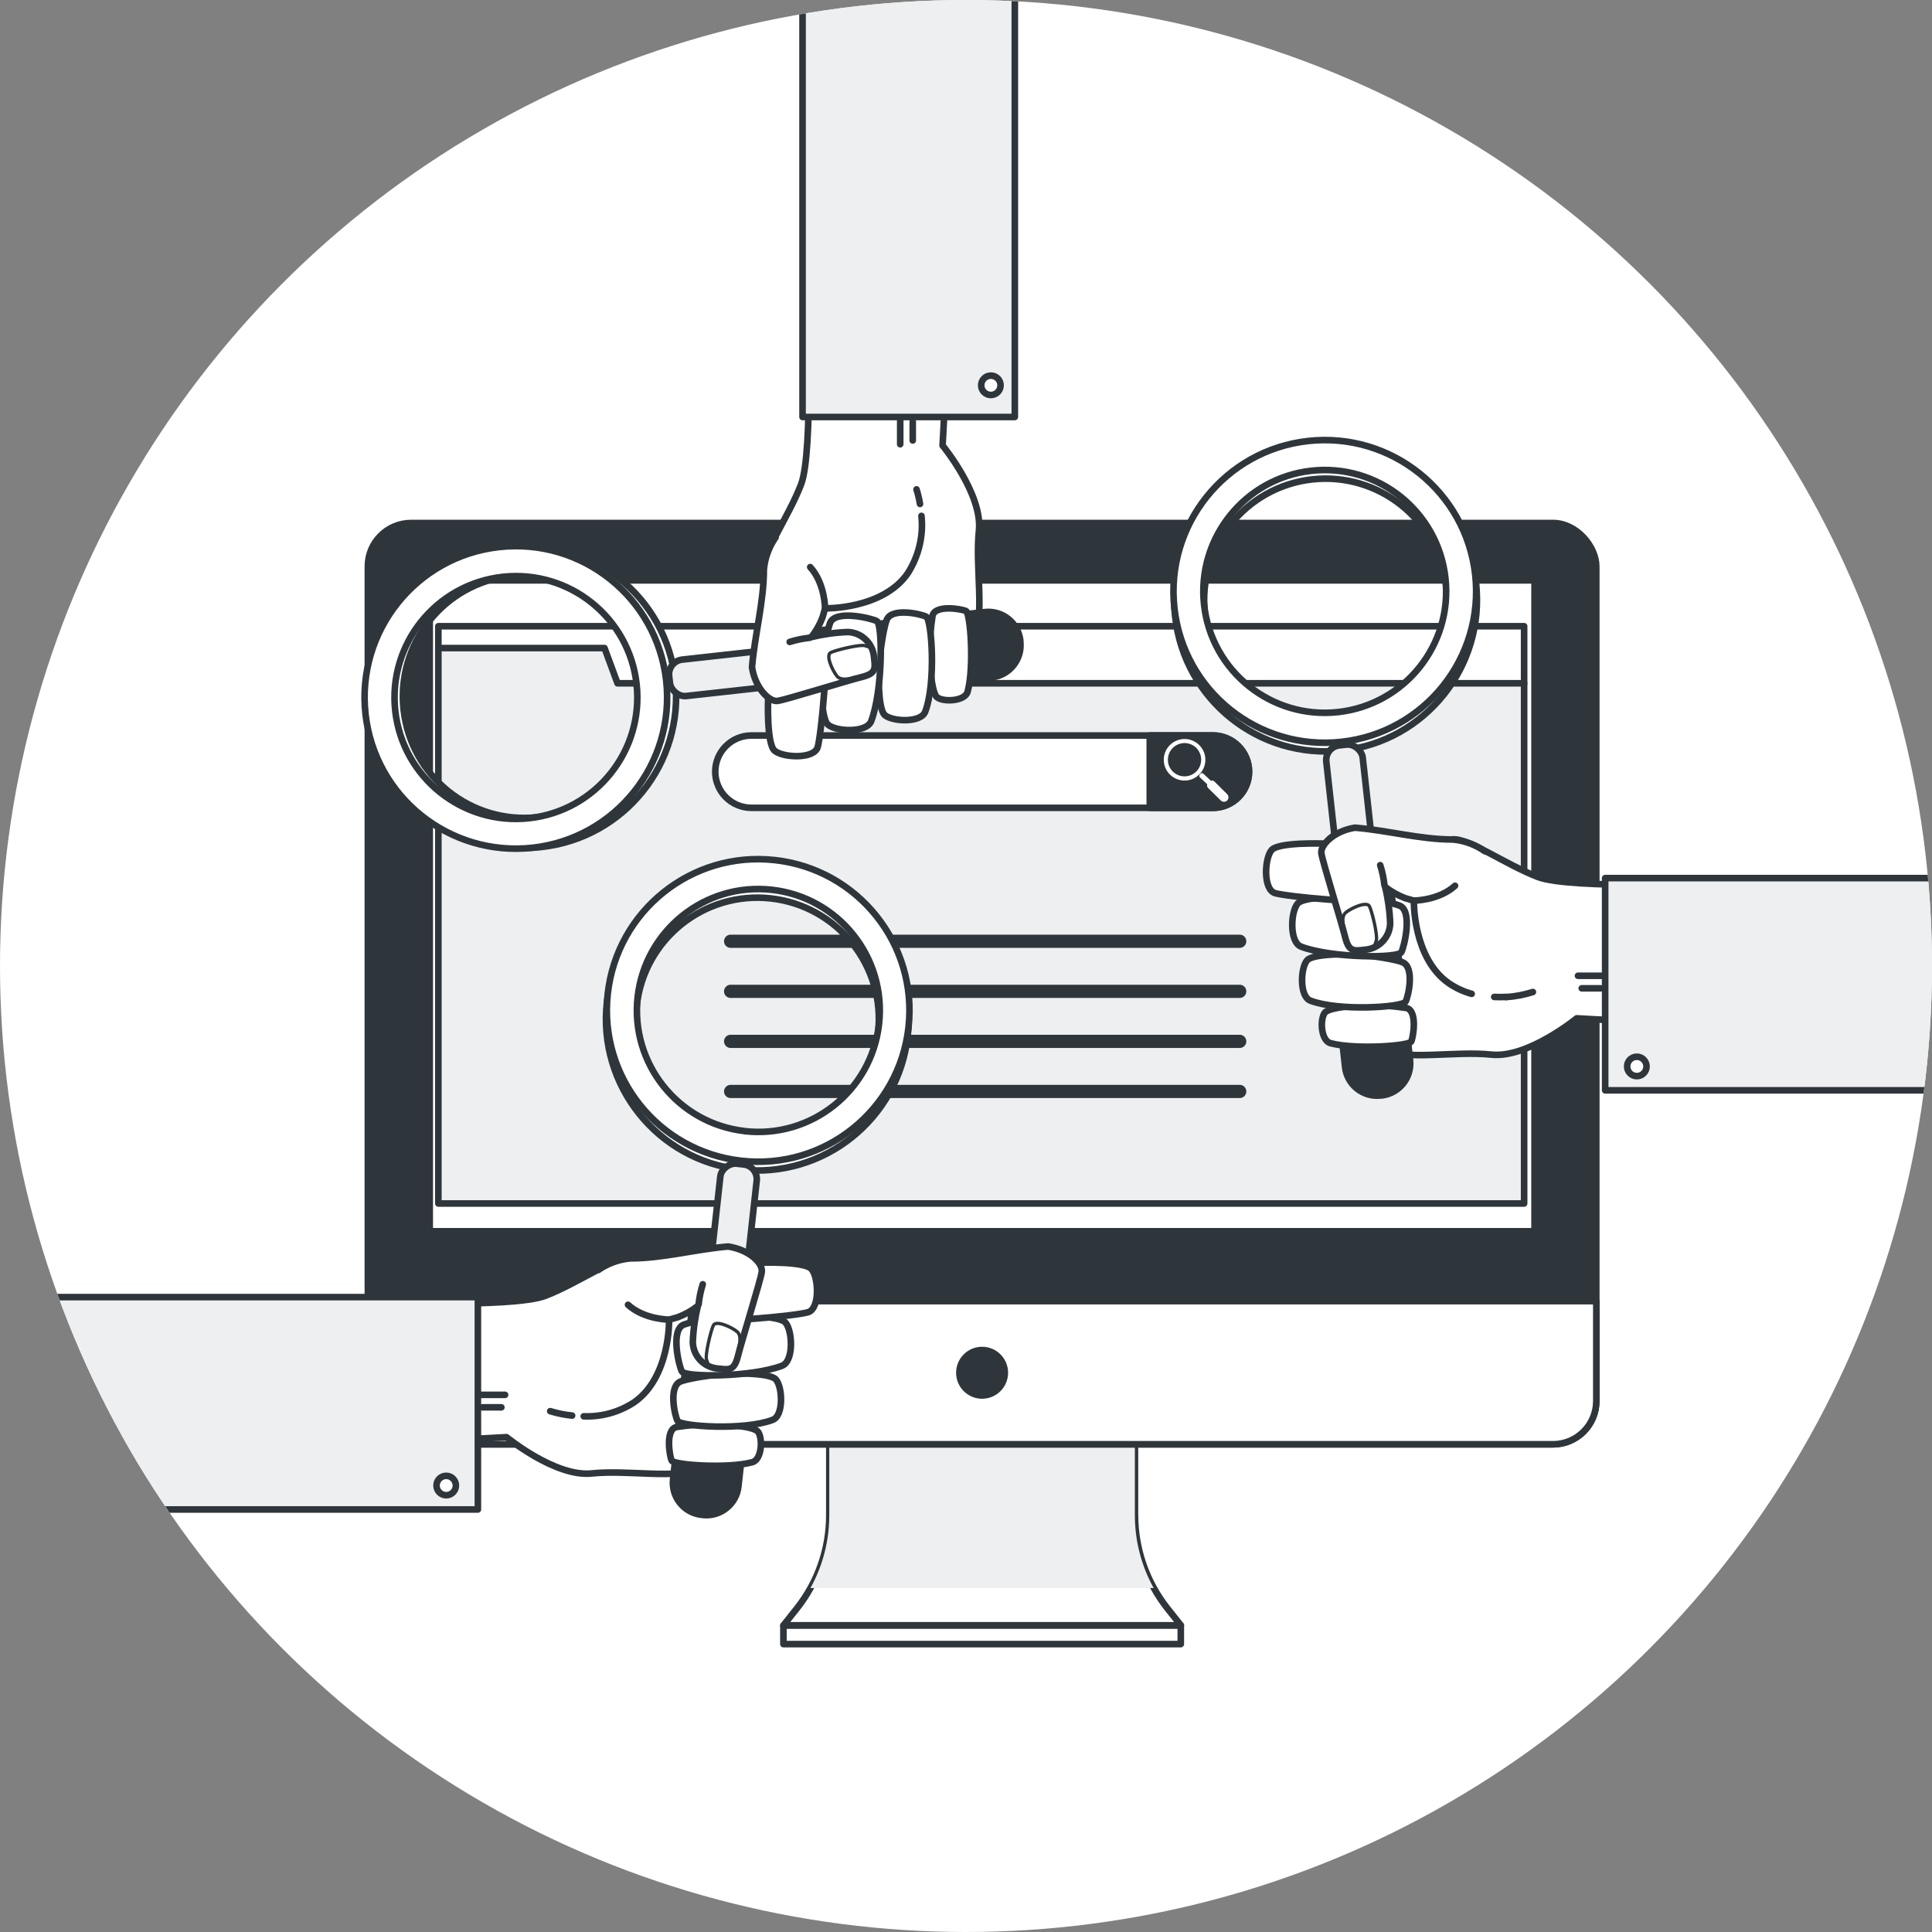 <svg xmlns="http://www.w3.org/2000/svg" xmlns:xlink="http://www.w3.org/1999/xlink" id="Layer_2" data-name="Layer 2" viewBox="0 0 292.78 292.78"><rect x="0" y="0" width="292.78" height="292.78" fill="#808080" stroke="none"/><defs><style>      .cls-1, .cls-2, .cls-3, .cls-4 {        fill: #edeff0;      }      .cls-2 {        stroke-width: 1px;      }      .cls-2, .cls-5, .cls-6, .cls-7, .cls-3, .cls-4, .cls-8, .cls-9 {        stroke: #2f363b;        stroke-linecap: round;        stroke-linejoin: round;      }      .cls-10, .cls-5 {        fill: #fff;      }      .cls-6 {        stroke-width: 2px;      }      .cls-6, .cls-8, .cls-11, .cls-12, .cls-9 {        fill: none;      }      .cls-7 {        fill: #2f363b;      }      .cls-4 {        stroke-width: 1px;      }      .cls-12 {        clip-path: url(#clippath);      }      .cls-9 {        stroke-width: .5px;      }    </style><clipPath id="clippath"><circle class="cls-11" cx="146.39" cy="146.39" r="146.39"></circle></clipPath></defs><g id="Layer_1-2" data-name="Layer 1"><g class="cls-12"><g><circle class="cls-10" cx="146.39" cy="146.39" r="146.39"></circle><g id="freepik--Device--inject-89"><path class="cls-5" d="m171.99,229.64v-15.73h-46.31v15.73c0,5.12-1.74,10.09-4.92,14.11l-2.03,2.55h60.22l-2.03-2.55c-3.18-4.02-4.91-8.99-4.92-14.11Z"></path><path class="cls-1" d="m122.82,240.66h52.01c-1.87-3.37-2.85-7.16-2.85-11.01v-15.73h-46.31v15.73c0,3.85-.98,7.64-2.85,11.01Z"></path><rect class="cls-7" x="55.75" y="79.26" width="186.15" height="139.62" rx="6.56" ry="6.56"></rect><path class="cls-5" d="m55.75,197.18h186.16v15.13c0,3.62-2.94,6.56-6.56,6.56H62.32c-3.62,0-6.56-2.94-6.56-6.56h0v-15.13h0Z"></path><rect class="cls-5" x="65.12" y="87.95" width="167.43" height="98.64"></rect><path class="cls-7" d="m152.27,208.03c0-1.9-1.54-3.44-3.44-3.44s-3.44,1.54-3.44,3.44,1.54,3.44,3.44,3.44,3.44-1.54,3.44-3.44h0Z"></path><rect class="cls-5" x="118.72" y="246.34" width="60.22" height="2.81"></rect><rect class="cls-5" x="66.43" y="94.9" width="164.54" height="8.65"></rect><polygon class="cls-3" points="93.58 103.55 91.61 98.21 66.43 98.21 66.43 103.55 66.43 110.63 66.43 182.38 230.97 182.38 230.97 103.55 93.58 103.55"></polygon><line class="cls-6" x1="110.72" y1="142.64" x2="187.87" y2="142.64"></line><line class="cls-6" x1="110.72" y1="150.23" x2="187.87" y2="150.23"></line><line class="cls-6" x1="110.72" y1="157.81" x2="187.87" y2="157.81"></line><line class="cls-6" x1="110.72" y1="165.4" x2="187.87" y2="165.4"></line><path class="cls-5" d="m183.79,122.42h-69.91c-3.03,0-5.48-2.45-5.49-5.47h0c0-3.03,2.45-5.48,5.47-5.49h69.93c3.03,0,5.48,2.45,5.49,5.47v.02h0c0,3.03-2.46,5.48-5.49,5.47h0Z"></path><path class="cls-7" d="m183.79,122.42h-9.55v-10.97h9.55c3.03,0,5.48,2.45,5.49,5.47v.02h0c0,3.03-2.45,5.48-5.47,5.49,0,0-.01,0-.02,0Z"></path><path class="cls-10" d="m181.66,112.84c-1.27-1.19-3.26-1.12-4.45.15-1.19,1.27-1.12,3.26.15,4.45,1.27,1.19,3.26,1.12,4.45-.15,0,0,0,0,0,0h0c1.19-1.26,1.13-3.24-.13-4.43,0,0,0,0-.01-.01h0Zm-.31,4.02c-.96,1.01-2.55,1.06-3.57.11s-1.06-2.55-.11-3.57c.95-1.01,2.54-1.06,3.56-.12,1.02.96,1.07,2.56.12,3.58h0Z"></path><path class="cls-10" d="m184.03,118.43c-.14-.14-.35-.18-.53-.11l-1.14-1.07c-.12-.12-.31-.12-.43,0l-.1.11c-.12.12-.12.32,0,.44l1.12,1.05c-.07.2-.02.41.13.56l1.93,1.9c.27.26.69.26.96,0h0c.26-.27.26-.69,0-.96l-1.94-1.92Z"></path></g><g id="freepik--search-engines--inject-89"><path class="cls-5" d="m204.01,155.52c.46,1.13,1.35,2.03,2.48,2.49.87.36,2.04.28,3.39,1.04,3.04,1.71,10.63.19,16.14.77s12.92-5.5,12.92-5.5l21.83,1.2v-21.67s-22.79.95-27.72-.95-10.44-5.88-12.91-5.7-22.79,2.47-22.79,2.47l6.65,25.85h0Z"></path><path class="cls-5" d="m198.36,68.14c-12.59,1.39-21.66,12.73-20.27,25.32,1.39,12.59,12.73,21.66,25.32,20.27,12.59-1.39,21.66-12.73,20.27-25.32,0,0,0,0,0,0h0c-1.38-12.58-12.71-21.66-25.29-20.27-.01,0-.02,0-.03,0Zm4.55,41.08c-10.1,1.12-19.19-6.16-20.32-16.25-1.12-10.1,6.16-19.19,16.25-20.32,10.1-1.12,19.19,6.15,20.32,16.25,1.12,10.1-6.15,19.19-16.25,20.32,0,0,0,0,0,0Z"></path><path class="cls-5" d="m198.24,66.83c-12.59,1.39-21.66,12.73-20.27,25.32,1.39,12.59,12.73,21.66,25.32,20.27,12.59-1.39,21.66-12.73,20.27-25.32,0,0,0,0,0,0h0c-1.4-12.59-12.73-21.66-25.32-20.27Zm4.55,41.08c-10.1,1.12-19.19-6.16-20.32-16.25-1.12-10.1,6.16-19.19,16.25-20.32,10.1-1.12,19.19,6.15,20.32,16.25,1.12,10.1-6.15,19.19-16.25,20.32,0,0,0,0,0,0Z"></path><rect class="cls-2" x="201.85" y="112.84" width="5.55" height="20.45" rx="2.23" ry="2.23" transform="translate(-12.3 23.27) rotate(-6.32)"></rect><path class="cls-7" d="m203.69,126.11l2.32-.25c2.08-.22,3.95,1.27,4.19,3.34l3.48,31.43c.29,2.68-1.64,5.08-4.31,5.38h-.15c-2.67.3-5.08-1.63-5.38-4.3h0s-3.48-31.44-3.48-31.44c-.23-2.09,1.27-3.97,3.36-4.21,0,0,0,0,0,0l-.04.04Z"></path><path class="cls-5" d="m207.06,152.3s-5.5.2-6.28,1.15-.63,4.26.86,4.64c3.81,1,11.9.42,12.22-.26s.97-4.64-.7-5.07c-2.02-.31-4.06-.46-6.1-.46Z"></path><path class="cls-5" d="m205.48,144.62s-6.4-.24-7.4.91-1.19,5.46.5,6.11c4.3,1.65,13.99,1.01,14.43.15s1.4-5.27-.5-5.98-7.03-1.2-7.03-1.2Z"></path><path class="cls-5" d="m204.56,135.95s-6.84-.26-7.91.98-1.28,5.84.53,6.53c4.64,1.76,14.71,1.76,15.18.85s1.74-6.32-.29-7.08-7.51-1.28-7.51-1.28Z"></path><path class="cls-5" d="m200.61,127.84s-6.84-.26-7.91.98-1.32,5.98.53,6.53,14.71,1.76,15.18.86,1.74-6.32-.29-7.09-7.51-1.28-7.51-1.28Z"></path><path class="cls-5" d="m223.02,150.61c-1.23-.34-2.39-.88-3.44-1.59-5.5-3.8-5.32-12.53-5.32-12.53l-1.32-.38c-1.09-.42-2.12-.99-3.04-1.71.44,1.8.7,3.65.77,5.5-.04,2.11-1.68,3.85-3.78,4.02-1.71.19-2.47.38-3.04-1.9s-3.41-11.39-3.61-12.72c-.17-1.21,1.86-3.36,5.09-3.87,4.96.4,9.85,1.79,14.85,1.79,1.74.16,3.41.78,4.84,1.78"></path><path class="cls-5" d="m228.25,151.08c-.6.03-1.21.03-1.81,0"></path><path class="cls-5" d="m232.3,150.33c-1.31.42-2.67.68-4.05.77"></path><line class="cls-8" x1="239.13" y1="147.87" x2="245.96" y2="147.87"></line><line class="cls-8" x1="239.7" y1="149.77" x2="242.55" y2="149.77"></line><path class="cls-8" d="m214.25,136.48s3.78,0,6.25-2.25"></path><path class="cls-8" d="m209.8,134.14c-.11-1.03-.32-2.05-.64-3.03"></path><path class="cls-9" d="m203.78,141.02s-.72-2,.15-2.72,3.2-1.76,3.6-.96,1.28,4.47,1.04,5.19l-.24.72"></path><polyline class="cls-3" points="308.69 165.23 243.25 165.23 243.25 133.07 308.69 133.07"></polyline><circle class="cls-5" cx="248.05" cy="161.61" r="1.47"></circle><path class="cls-5" d="m144.05,102.43c1.13-.46,2.03-1.35,2.49-2.48.36-.87.27-2.04,1.04-3.39,1.7-3.03.19-10.63.77-16.14s-5.51-12.91-5.51-12.91l1.18-21.83h-21.67s.94,22.79-.95,27.72-5.88,10.45-5.7,12.92,2.48,22.77,2.48,22.77l25.82-6.65h.04Z"></path><path class="cls-5" d="m56.73,108.07c1.38,12.59,12.71,21.67,25.3,20.29,12.59-1.38,21.67-12.71,20.29-25.3-1.38-12.59-12.71-21.67-25.3-20.29h0s-.05,0-.05,0c-12.57,1.41-21.62,12.73-20.23,25.3Zm41.02-4.56c1.13,10.1-6.15,19.2-16.25,20.33-10.1,1.13-19.2-6.15-20.33-16.25-1.13-10.1,6.15-19.2,16.25-20.33h0c10.1-1.12,19.2,6.15,20.33,16.25Z"></path><path class="cls-5" d="m55.39,108.21c1.4,12.58,12.73,21.65,25.31,20.26,12.58-1.4,21.65-12.73,20.26-25.31-1.4-12.58-12.72-21.65-25.3-20.26-12.58,1.39-21.66,12.72-20.27,25.3v.02Zm41.08-4.54c1.12,10.1-6.16,19.19-16.25,20.32-10.1,1.12-19.19-6.16-20.32-16.25-1.12-10.1,6.15-19.19,16.25-20.32,10.1-1.12,19.19,6.15,20.32,16.25,0,0,0,0,0,0Z"></path><rect class="cls-2" x="101.4" y="99.06" width="20.45" height="5.55" rx="2.23" ry="2.23" transform="translate(-10.53 12.91) rotate(-6.32)"></rect><path class="cls-7" d="m114.67,102.77l-.26-2.32c-.23-2.09,1.28-3.98,3.37-4.21l31.42-3.48c2.68-.31,5.1,1.61,5.42,4.29,0,0,0,.02,0,.02h0v.15c.31,2.68-1.61,5.1-4.29,5.42,0,0-.02,0-.02,0h0l-31.42,3.48c-2.09.24-3.98-1.26-4.23-3.35Z"></path><path class="cls-5" d="m140.85,99.39s.21,5.5,1.15,6.27,4.27.63,4.64-.86c1.01-3.8.42-11.9-.26-12.21s-4.64-.98-5.06.7c-.31,2.02-.47,4.06-.47,6.1Z"></path><path class="cls-5" d="m133.18,100.97s-.25,6.4.91,7.4,5.46,1.2,6.11-.5c1.66-4.3,1.01-13.99.15-14.42s-5.27-1.4-5.98.5-1.19,7.02-1.19,7.02Z"></path><path class="cls-5" d="m124.51,101.91s-.26,6.84.97,7.91,5.84,1.28,6.54-.53c1.76-4.6,1.76-14.71.85-15.17s-6.32-1.74-7.08.29-1.28,7.51-1.28,7.51Z"></path><path class="cls-5" d="m116.4,105.85s-.26,6.84.98,7.91,5.98,1.32,6.53-.53,1.76-14.71.85-15.18-6.32-1.73-7.08.29-1.28,7.51-1.28,7.51Z"></path><path class="cls-5" d="m139.64,78.18c.32,3.05-.42,6.11-2.07,8.69-3.79,5.51-12.53,5.32-12.53,5.32l-.38,1.33c-.41,1.09-.99,2.12-1.71,3.03,1.81-.44,3.65-.7,5.51-.77,2.1.06,3.82,1.7,3.99,3.8.19,1.71.38,2.47-1.9,3.03s-11.39,3.42-12.72,3.61c-1.21.17-3.36-1.86-3.87-5.09.41-4.96,1.8-9.86,1.8-14.85.16-1.74.78-3.41,1.78-4.85"></path><path class="cls-5" d="m138.89,74.16c.23.72.4,1.46.53,2.21"></path><line class="cls-8" x1="136.42" y1="67.32" x2="136.42" y2="60.48"></line><line class="cls-8" x1="138.32" y1="66.75" x2="138.32" y2="63.9"></line><path class="cls-8" d="m125.03,92.19s0-3.78-2.25-6.25"></path><path class="cls-8" d="m122.7,96.65c-1.03.11-2.05.32-3.03.63"></path><path class="cls-9" d="m129.57,102.64s-2,.72-2.72-.16-1.76-3.2-.96-3.59,4.47-1.28,5.19-1.04l.72.23"></path><polyline class="cls-3" points="153.79 -2.25 153.79 63.19 121.62 63.19 121.62 -2.25"></polyline><circle class="cls-5" cx="150.16" cy="58.39" r="1.47"></circle><path class="cls-5" d="m111.68,218.99c-.45,1.13-1.35,2.03-2.48,2.49-.87.36-2.04.28-3.39,1.04-3.03,1.71-10.63.19-16.14.77-5.51.58-12.91-5.5-12.91-5.5l-21.86,1.2v-21.67s22.79.95,27.72-.94,10.44-5.89,12.91-5.7,22.79,2.47,22.79,2.47l-6.64,25.84Z"></path><path class="cls-5" d="m117.29,131.65c12.59,1.39,21.66,12.73,20.27,25.32-1.39,12.59-12.73,21.66-25.32,20.27-12.59-1.39-21.66-12.73-20.27-25.32,0,0,0,0,0,0h0c1.39-12.58,12.72-21.66,25.31-20.26h0Zm-4.55,41.08c10.1,1.13,19.2-6.15,20.33-16.25,1.13-10.1-6.15-19.2-16.25-20.33-10.1-1.13-19.2,6.15-20.33,16.25h0c-1.12,10.1,6.15,19.2,16.25,20.33Z"></path><path class="cls-5" d="m117.43,130.34c12.58,1.4,21.65,12.73,20.25,25.32-1.4,12.58-12.73,21.65-25.32,20.25-12.58-1.4-21.65-12.73-20.26-25.31,1.39-12.58,12.72-21.66,25.31-20.26,0,0,0,0,0,0Zm-4.55,41.08c10.1,1.13,19.2-6.15,20.33-16.25,1.13-10.1-6.15-19.2-16.25-20.33-10.1-1.13-19.2,6.15-20.33,16.25h0c-1.12,10.1,6.16,19.19,16.25,20.32v.02Z"></path><rect class="cls-4" x="100.82" y="183.8" width="20.45" height="5.55" rx="2.23" ry="2.23" transform="translate(-86.63 276.4) rotate(-83.68)"></rect><path class="cls-7" d="m106.47,229.56h-.15c-2.68-.29-4.61-2.7-4.32-5.38,0-.01,0-.03,0-.04l3.48-31.42c.23-2.09,2.1-3.6,4.2-3.38,0,0,0,0,.01,0l2.32.26c2.09.23,3.61,2.12,3.37,4.21l-3.48,31.46c-.3,2.68-2.72,4.62-5.41,4.31,0,0,0,0,0,0l-.02-.02Z"></path><path class="cls-5" d="m108.58,215.8s5.5.21,6.27,1.15.63,4.26-.86,4.64c-3.8,1.01-11.9.42-12.21-.26s-.98-4.64.7-5.07c2.02-.31,4.06-.46,6.1-.46Z"></path><path class="cls-5" d="m110.19,208.15s6.4-.25,7.4.91,1.2,5.46-.5,6.11c-4.3,1.65-13.99,1.01-14.42.15s-1.4-5.27.5-5.98,7.02-1.19,7.02-1.19Z"></path><path class="cls-5" d="m111.13,199.46s6.84-.26,7.91.98,1.28,5.84-.53,6.53c-4.64,1.77-14.71,1.76-15.18.86s-1.74-6.32.29-7.09,7.51-1.28,7.51-1.28Z"></path><path class="cls-5" d="m115.07,191.35s6.84-.26,7.91.97,1.32,5.98-.53,6.54-14.71,1.76-15.18.85-1.73-6.32.29-7.08,7.51-1.28,7.51-1.28Z"></path><path class="cls-5" d="m88.46,214.63c2.7.11,5.36-.63,7.62-2.11,5.51-3.8,5.32-12.53,5.32-12.53l1.33-.38c1.09-.41,2.12-.99,3.03-1.71-.44,1.8-.7,3.65-.77,5.5.06,2.11,1.7,3.83,3.8,3.99,1.71.19,2.47.38,3.04-1.9s3.41-11.39,3.61-12.72-1.86-3.37-5.09-3.87c-4.96.41-9.86,1.8-14.85,1.8-1.74.16-3.41.77-4.85,1.77"></path><path class="cls-5" d="m83.38,213.85c1.08.33,2.19.56,3.32.67"></path><line class="cls-8" x1="76.54" y1="211.38" x2="69.71" y2="211.38"></line><line class="cls-8" x1="75.98" y1="213.27" x2="73.13" y2="213.27"></line><path class="cls-8" d="m101.42,199.98s-3.78,0-6.25-2.25"></path><path class="cls-8" d="m105.87,197.65c.11-1.03.32-2.05.63-3.03"></path><path class="cls-9" d="m111.86,204.52s.72-2-.16-2.72-3.2-1.76-3.59-.96-1.28,4.48-1.04,5.19l.24.72"></path><polyline class="cls-3" points="6.98 228.75 72.42 228.75 72.42 196.57 6.98 196.57"></polyline><path class="cls-5" d="m66.15,225.12c0,.81.66,1.47,1.47,1.47.81,0,1.47-.66,1.47-1.47s-.66-1.47-1.47-1.47h0c-.81,0-1.47.66-1.47,1.47Z"></path></g></g></g></g></svg>